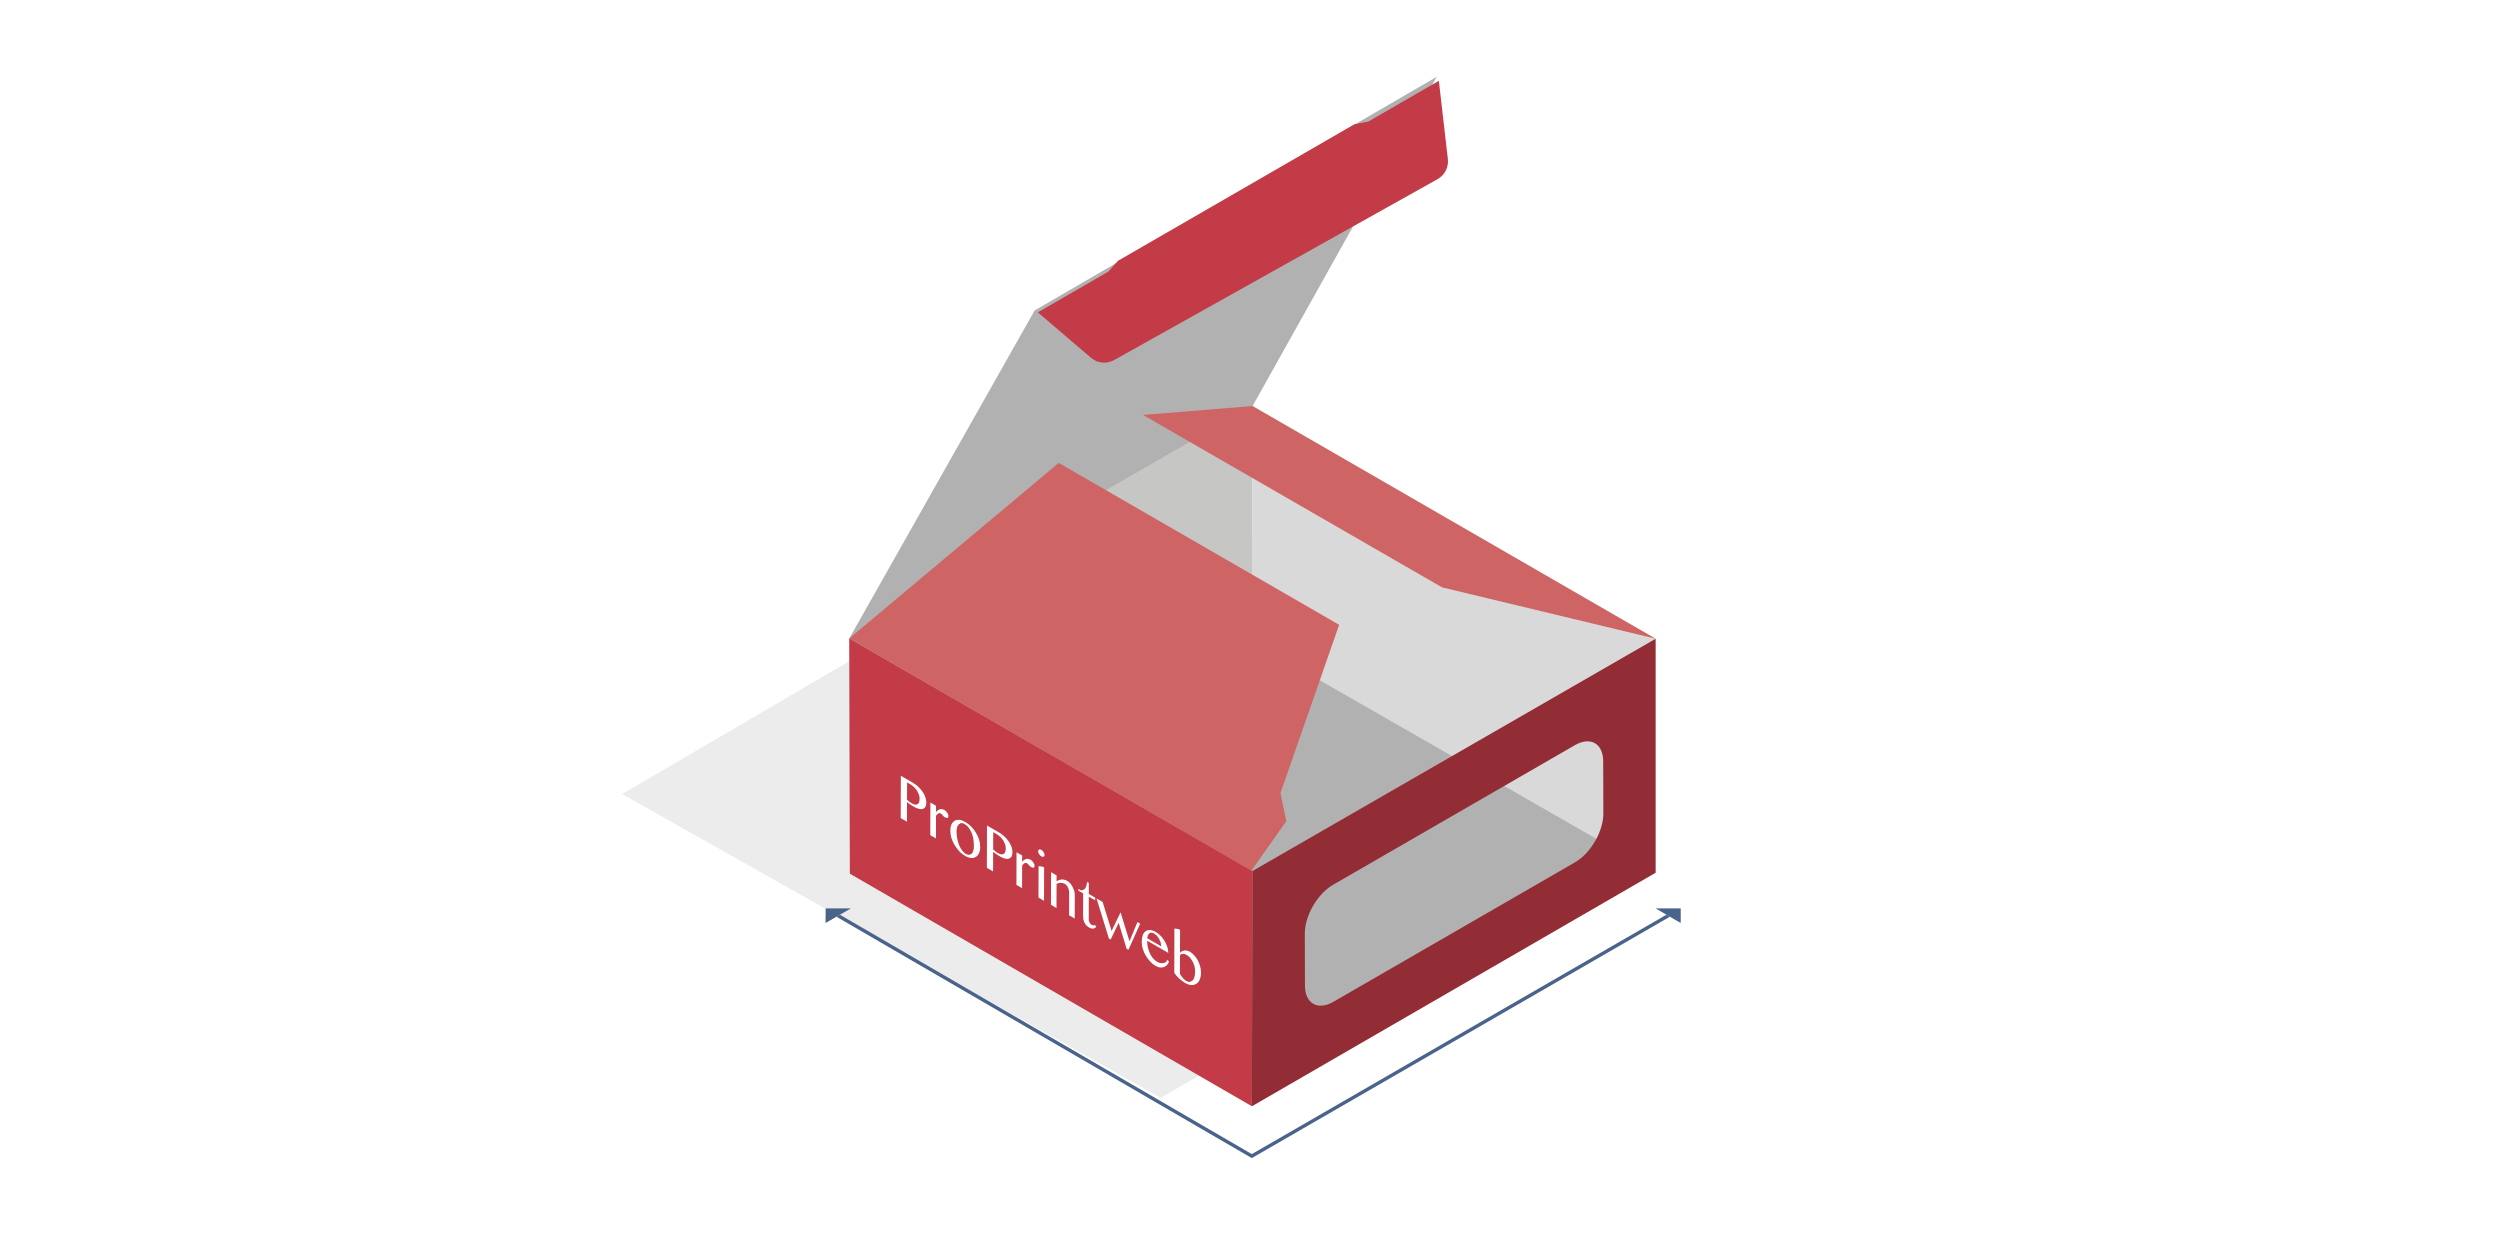 <?xml version="1.0" encoding="UTF-8"?>
<svg id="off" xmlns="http://www.w3.org/2000/svg" xmlns:xlink="http://www.w3.org/1999/xlink" viewBox="0 0 283.465 141.732">
  <defs>
    <style>
      .cls-1 {
        fill: none;
      }

      .cls-2 {
        fill: #fff;
      }

      .cls-3 {
        fill: #922c35;
      }

      .cls-4 {
        fill: #b1b1b1;
      }

      .cls-5 {
        fill: #c23b46;
      }

      .cls-6 {
        fill: #ce6564;
      }

      .cls-7 {
        fill: #d9d9d9;
      }

      .cls-8 {
        fill: #c6c6c5;
      }

      .cls-9 {
        fill: #49648b;
      }

      .cls-10 {
        filter: url(#AI_DesenfoqueGaussiano_4);
        opacity: .5;
      }

      .cls-11 {
        clip-path: url(#clippath-2);
      }

      .cls-12 {
        isolation: isolate;
      }
    </style>
    <filter id="AI_DesenfoqueGaussiano_4">
      <feGaussianBlur stdDeviation="4"/>
    </filter>
    <clipPath id="clippath-2">
      <polygon class="cls-1" points="125.023 49.404 117.436 34.955 162.904 8.704 170.491 23.153 125.023 49.404"/>
    </clipPath>
  </defs>
  <g>
    <g class="cls-10">
      <polygon class="cls-7" points="131.586 124.474 176.215 98.93 116.035 63.421 70.539 90.035 131.586 124.474"/>
    </g>
    <g>
      <g>
        <polygon class="cls-4" points="113.373 88.168 142.688 71.426 187.722 98.225 142.021 124.712 113.373 88.168"/>
        <g>
          <polygon class="cls-8" points="96.365 99.066 96.296 72.387 142.011 46.038 142.011 53.891 141.935 72.717 96.365 99.066"/>
          <g class="cls-12">
            <polygon class="cls-7" points="141.935 72.717 142.011 46.038 187.722 72.429 187.722 98.961 141.935 72.717"/>
          </g>
          <path class="cls-3" d="M142.008,98.765l-.062,26.67,45.776-26.474v-26.532l-45.714,26.336Zm36.591-1l-27.412,15.826c-1.772,1.023-3.218,.199-3.224-1.837l-.017-5.889c-.006-2.036,1.431-4.519,3.203-5.542l27.412-15.826c1.772-1.023,3.213-.202,3.219,1.834l.017,5.889c.006,2.036-1.425,4.522-3.198,5.545Z"/>
        </g>
      </g>
      <polygon class="cls-4" points="142.021 46.048 96.296 72.387 117.314 35.201 162.909 8.704 142.021 46.048"/>
      <g>
        <g class="cls-12">
          <polygon class="cls-5" points="96.365 99.066 96.296 72.387 142.021 98.756 141.946 125.435 96.365 99.066"/>
        </g>
        <g>
          <path class="cls-2" d="M103.368,91.081l-.275-.189-.249-.219,.006-1.956,.497,.287,.366,.302,.287,.377,.209,.452c.039,.158,.065,.309,.064,.474l-.053,.361-.171,.218-.276,.052c-.118-.008-.249-.068-.406-.159m.098-2.354l-1.322-.763-.014,4.799,.707,.408,.006-2.226,.144,.113,.209,.151,.236,.151,.223,.128c.17,.098,.34,.181,.498,.212,.17,.053,.315,.061,.446,.031,.131-.045,.236-.105,.315-.225,.079-.12,.119-.293,.119-.504,0-.226-.038-.429-.129-.662-.078-.211-.182-.422-.326-.61-.144-.203-.3-.384-.497-.558-.196-.174-.393-.317-.615-.446"/>
          <polyline class="cls-2" points="107.051 91.821 106.802 91.737 106.553 91.759 106.329 91.886 106.132 92.059 106.134 91.367 105.493 90.996 105.482 94.697 106.124 95.068 106.131 92.495 106.262 92.345 106.394 92.24 106.525 92.195 106.643 92.218 106.787 92.331 106.892 92.452 107.009 92.58 107.179 92.694 107.455 92.762 107.547 92.544 107.508 92.356 107.404 92.16 107.247 91.964 107.051 91.821"/>
          <path class="cls-2" d="M109.567,96.86c-.183-.106-.34-.257-.471-.423-.144-.188-.248-.384-.352-.625-.091-.233-.156-.482-.208-.738-.052-.271-.077-.542-.076-.813,0-.181,.027-.346,.067-.489,.053-.12,.119-.233,.198-.308l.263-.15,.315,.076c.209,.121,.38,.264,.523,.453,.144,.188,.261,.392,.352,.61,.091,.233,.156,.482,.195,.73,.039,.263,.051,.512,.05,.782,0,.181-.014,.353-.067,.489-.04,.143-.093,.263-.171,.338l-.276,.142-.341-.076m-.121-3.656c-.236-.136-.471-.227-.681-.243-.197-.008-.38,.021-.538,.111-.145,.097-.263,.24-.355,.428-.079,.195-.119,.428-.12,.699,0,.256,.038,.519,.116,.805,.091,.279,.208,.542,.352,.791,.157,.256,.34,.497,.536,.716,.209,.226,.445,.407,.68,.543,.249,.144,.485,.22,.681,.228,.21,.016,.393-.029,.538-.126,.158-.09,.276-.232,.355-.443,.092-.188,.132-.436,.133-.707,0-.256-.038-.519-.129-.798-.078-.256-.195-.52-.352-.776-.144-.249-.326-.49-.536-.701-.196-.204-.432-.385-.68-.528"/>
          <path class="cls-2" d="M113.135,96.72l-.275-.189-.249-.219,.006-1.956,.498,.287,.366,.302,.301,.384,.195,.444c.039,.158,.065,.309,.064,.474l-.053,.361-.171,.218-.276,.052c-.118-.008-.249-.068-.406-.159m.098-2.354l-1.322-.763-.014,4.799,.707,.408,.006-2.226,.157,.121,.196,.143,.236,.151,.223,.128c.17,.098,.34,.181,.511,.22,.157,.046,.301,.053,.433,.024,.131-.045,.236-.105,.315-.225,.079-.12,.119-.293,.119-.504,0-.226-.038-.429-.116-.655-.091-.218-.195-.429-.339-.618-.144-.203-.301-.384-.497-.558-.183-.166-.393-.317-.615-.446"/>
          <polyline class="cls-2" points="116.817 97.46 116.569 97.376 116.319 97.398 116.096 97.525 115.899 97.698 115.901 97.006 115.259 96.635 115.249 100.336 115.89 100.706 115.898 98.134 116.029 97.984 116.161 97.879 116.292 97.834 116.41 97.857 116.554 97.97 116.658 98.091 116.776 98.219 116.946 98.332 117.221 98.401 117.314 98.183 117.275 97.995 117.171 97.799 117.014 97.603 116.817 97.46"/>
          <path class="cls-2" d="M118.389,98.367l-.183-.106-.446-.046-.01,3.565,.628,.363,.011-3.776m-.309-2.002l-.144-.053-.118,.007-.079,.075-.027,.135,.026,.151,.078,.166,.118,.143,.144,.113,.131,.045,.118-.007,.079-.075,.04-.113-.039-.173-.078-.166-.118-.143-.131-.106"/>
          <path class="cls-2" d="M121.059,99.909c-.223-.128-.432-.189-.642-.19-.21,.014-.42,.074-.617,.216l.002-.677-.628-.363-.01,3.701,.628,.363,.008-2.753,.236-.075,.223-.037,.236,.031,.223,.083c.144,.083,.262,.211,.366,.407,.091,.173,.143,.384,.142,.625l-.007,2.542,.642,.37,.008-2.663c0-.15-.025-.316-.064-.474l-.182-.452-.248-.384-.314-.272"/>
          <path class="cls-2" d="M123.459,100.103l-.183-.106c-.027,.165-.066,.323-.106,.466-.053,.15-.106,.255-.185,.345l-.276,.142c-.118,.007-.262-.046-.445-.152v.181s.549,.317,.549,.317l-.007,2.618,.038,.369,.117,.339,.196,.294,.275,.219c.209,.121,.393,.182,.524,.152,.144-.022,.263-.09,.342-.21l-.157-.211-.144,.067-.197-.053-.144-.113-.104-.151-.078-.166-.026-.166,.007-2.618,.72,.416v-.301s-.719-.416-.719-.416l.004-1.264"/>
          <polyline class="cls-2" points="129.281 104.731 128.967 104.549 128.069 106.728 127.055 103.446 126.04 105.556 125.026 102.274 124.332 101.873 125.736 106.421 125.932 106.534 126.842 104.634 127.739 107.577 127.948 107.698 129.281 104.731"/>
          <path class="cls-2" d="M130.076,106.38l.08-.346,.171-.218,.236-.075,.275,.084,.327,.264,.261,.362,.182,.422,.064,.429-1.597-.922m.959-.712c-.236-.136-.445-.212-.642-.22-.197-.008-.367,.044-.499,.149-.145,.097-.25,.248-.329,.458-.066,.218-.106,.466-.107,.767,0,.241,.038,.504,.116,.76,.078,.271,.195,.52,.339,.768,.144,.249,.313,.467,.496,.663,.196,.219,.392,.377,.615,.506,.17,.098,.327,.144,.498,.182,.157,.015,.302-.007,.446-.044,.131-.045,.25-.127,.355-.232,.105-.105,.184-.24,.224-.398l-.183-.211-.145,.263-.276,.127h-.341c-.131-.016-.262-.077-.406-.16-.157-.091-.314-.211-.458-.385-.131-.166-.261-.362-.352-.565-.104-.211-.182-.452-.234-.693-.052-.241-.077-.482-.077-.737l2.396,1.383c0-.196-.038-.414-.103-.647-.078-.226-.169-.444-.3-.67-.117-.203-.274-.414-.444-.603-.183-.181-.366-.332-.589-.46"/>
          <path class="cls-2" d="M134.508,111.229l-.236-.181-.196-.204-.157-.211-.131-.211,.006-2.136,.145-.097,.197-.037,.21,.031,.236,.106,.366,.302,.287,.452c.091,.173,.156,.346,.208,.542,.052,.196,.065,.369,.064,.549,0,.241-.014,.459-.067,.624-.053,.18-.119,.323-.211,.406l-.302,.172c-.131,.015-.262-.016-.419-.106m-.705-5.786l-.183-.106-.459-.054-.014,5.025c.17,.249,.353,.46,.562,.656,.209,.181,.432,.355,.667,.491,.17,.098,.327,.159,.485,.204,.157,.031,.288,.031,.433,.024,.131-.03,.249-.067,.354-.142,.118-.067,.21-.165,.289-.285,.079-.12,.132-.255,.172-.428,.053-.15,.067-.338,.067-.549,0-.226-.025-.451-.09-.685s-.156-.467-.26-.678c-.117-.218-.248-.414-.405-.58-.157-.181-.327-.324-.523-.438l-.314-.121-.302-.008-.276,.082-.21,.18,.007-2.588"/>
        </g>
      </g>
      <polyline class="cls-6" points="151.841 70.845 120.047 52.488 96.296 72.389 141.895 98.716 145.847 93.111 145.185 89.924 151.841 70.845"/>
      <g class="cls-12">
        <g class="cls-11">
          <path class="cls-5" d="M153.569,14.093l-26.799,15.473-1.102,1.235-7.991,4.614,6.028,5.156c.732,.626,1.776,.73,2.617,.259l36.683-20.519c.81-.453,1.268-1.348,1.162-2.269l-1.022-8.878-7.991,4.614-1.584,.316"/>
        </g>
      </g>
      <polyline class="cls-6" points="163.506 66.598 187.707 72.415 142.02 46.038 129.602 47.047"/>
    </g>
  </g>
  <g>
    <polyline class="cls-9" points="95.234 103.718 94.841 103.944 141.935 131.312 189.34 103.943 188.95 103.716 141.938 130.859 95.234 103.718"/>
    <polyline class="cls-9" points="187.72 103.001 188.95 103.716 189.34 103.943 190.567 104.656 190.573 103.003 187.72 103.001"/>
    <polyline class="cls-9" points="93.616 103.003 93.606 104.657 94.841 103.944 95.234 103.718 96.472 103.003 93.616 103.003"/>
  </g>
</svg>